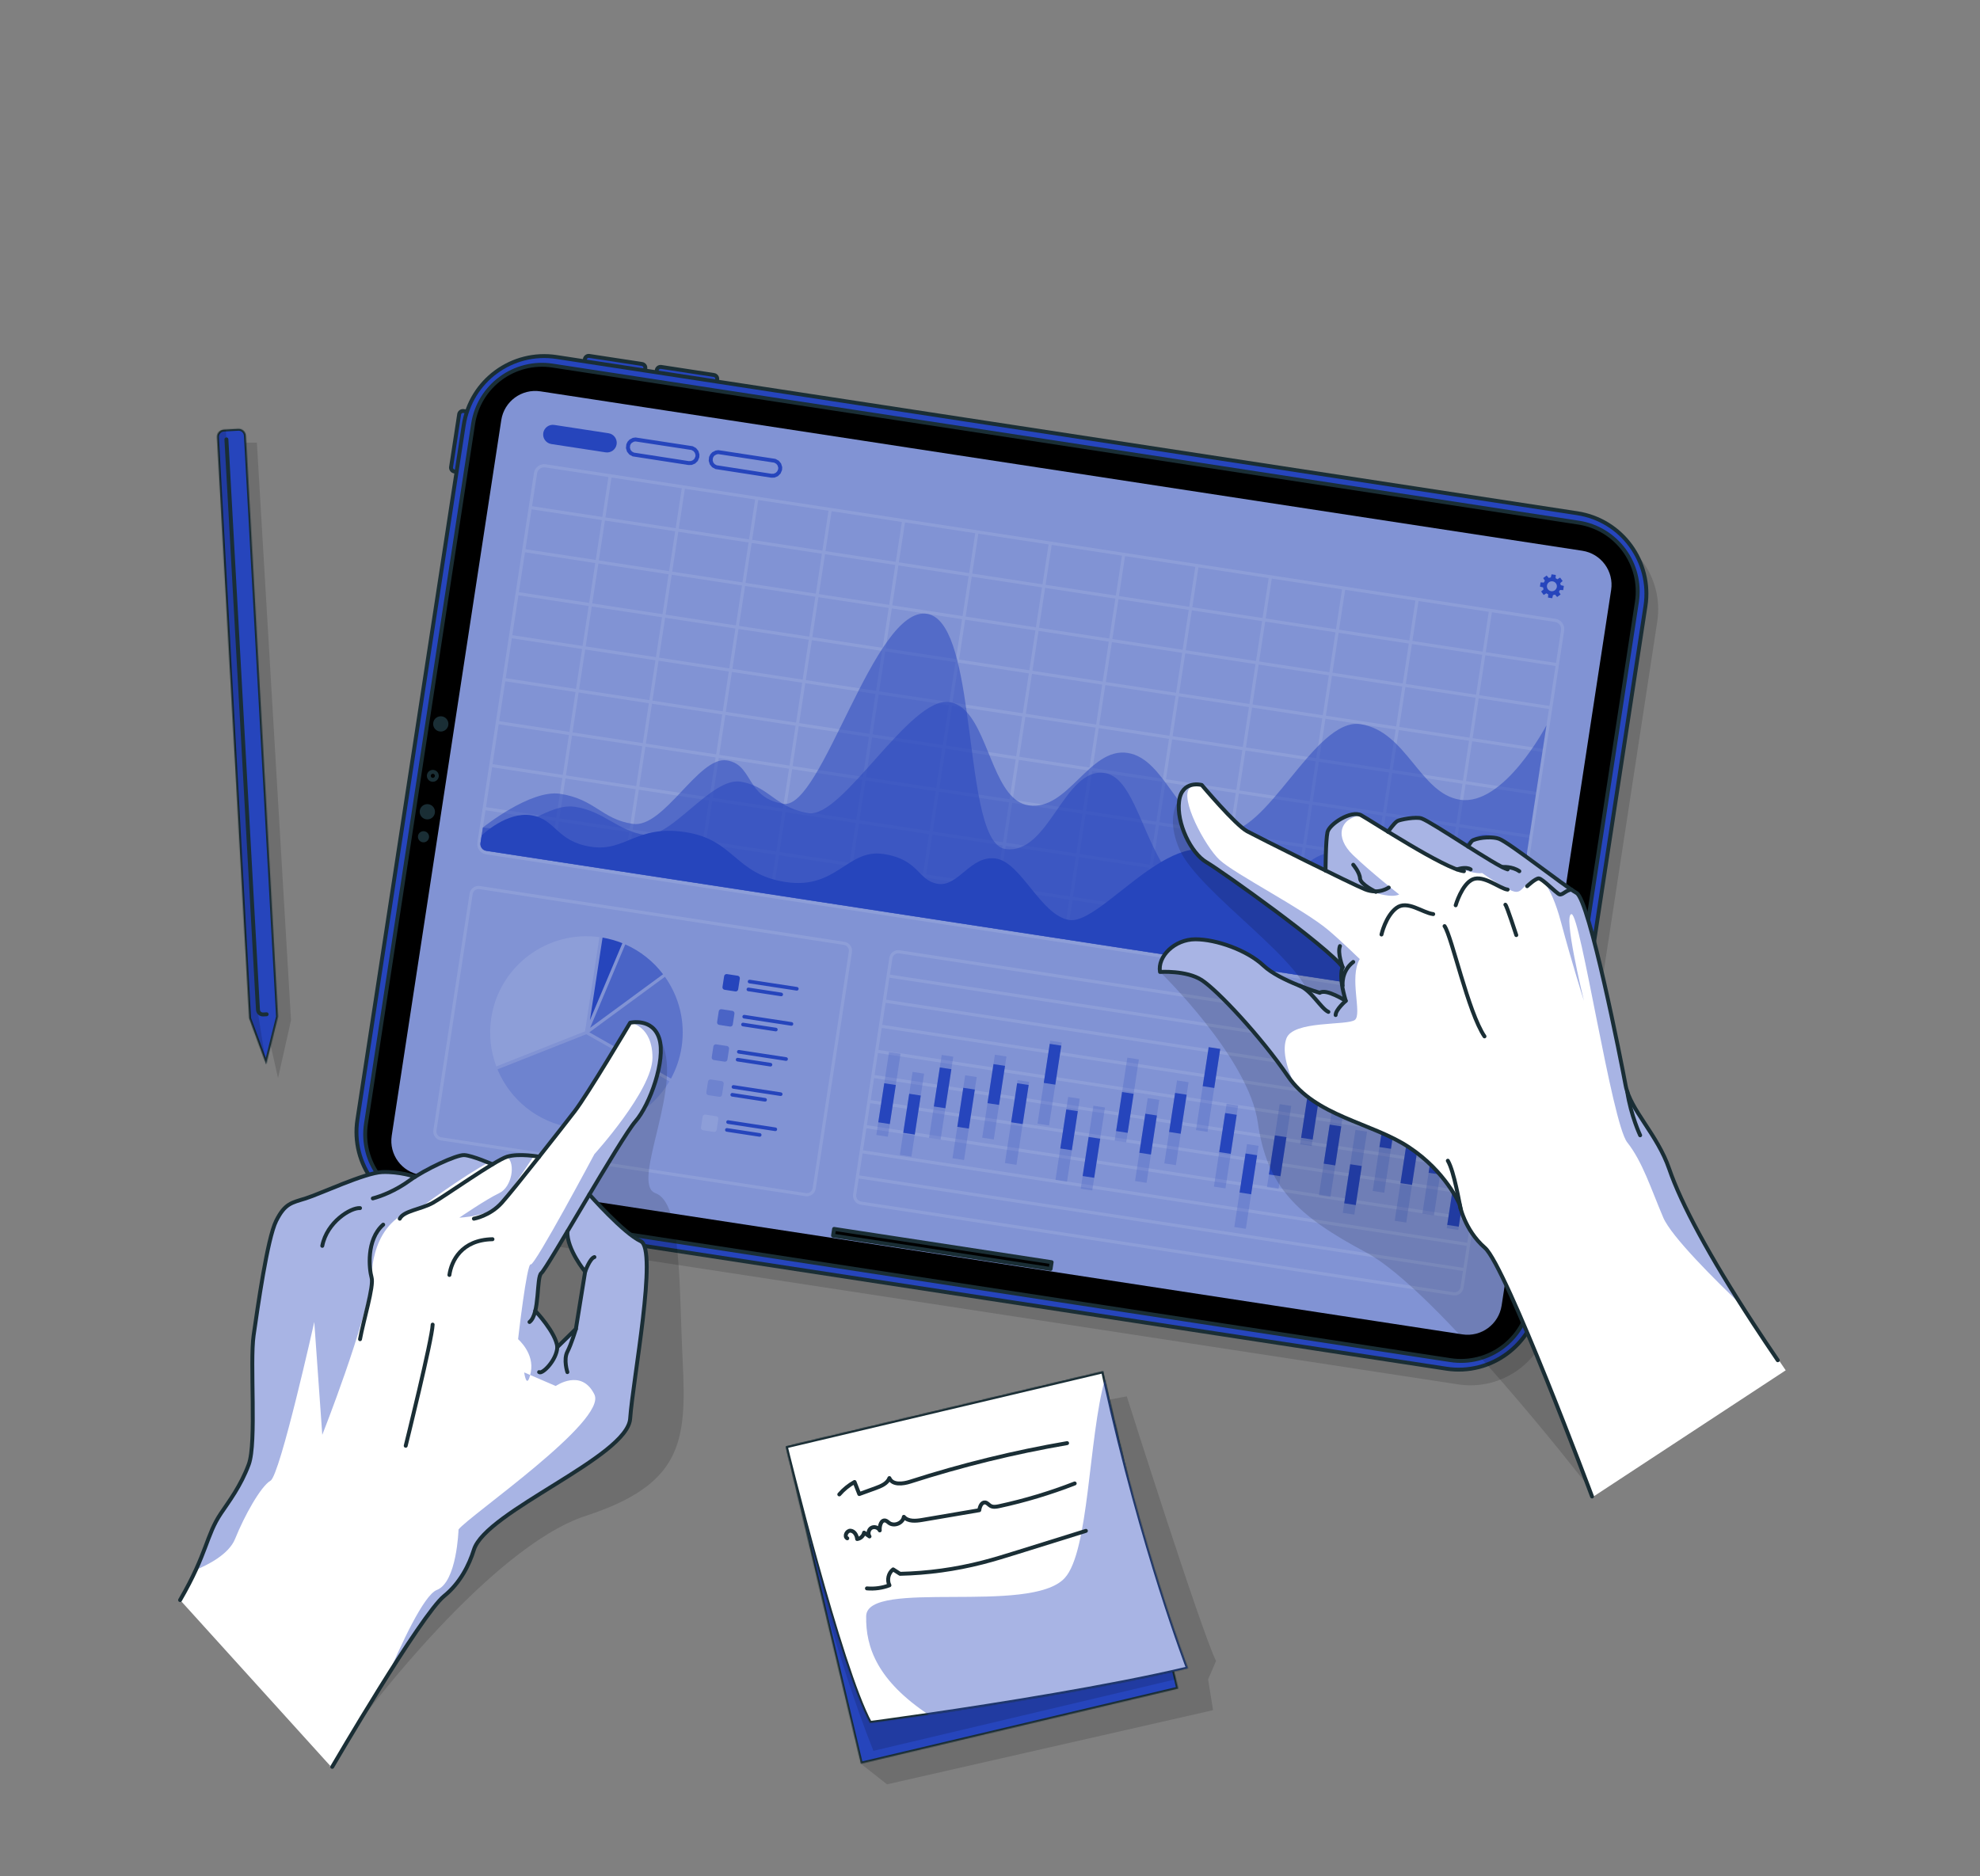 <?xml version="1.0" encoding="UTF-8"?> <svg xmlns="http://www.w3.org/2000/svg" width="2104" height="1994" viewBox="0 0 2104 1994" fill="none"><rect x="0" y="0" width="2104" height="1994" fill="#808080" stroke="none"/><g clip-path="url(#clip0_310_1554)"><g opacity="0.2"><path opacity="0.7" d="M848.675 1549.08L1197.34 1484.03C1197.34 1484.03 1276.24 1733.04 1292.18 1765.24L1283.77 1784.79L1289.02 1817.51L942.586 1896.33L914.808 1874.43L848.675 1549.08Z" fill="black"></path></g><mask id="mask0_310_1554" style="mask-type:luminance" maskUnits="userSpaceOnUse" x="834" y="1457" width="419" height="418"><path d="M1172.19 1457.37L1252.03 1794.59L914.808 1874.43L834.969 1537.21L1172.19 1457.37Z" fill="white"></path></mask><g mask="url(#mask0_310_1554)"><path d="M1172.19 1457.37L1252.03 1794.59L914.808 1874.43L834.969 1537.21L1172.19 1457.37Z" fill="#2645BC" stroke="#1A2E35" stroke-width="4.167" stroke-linecap="round" stroke-linejoin="round"></path><g opacity="0.2"><path opacity="0.7" d="M1193.72 1548.31L1249.67 1784.62L928.098 1860.75C889.339 1763.78 859.707 1641.7 859.707 1641.7L1193.72 1548.31Z" fill="black"></path></g></g><mask id="mask1_310_1554" style="mask-type:luminance" maskUnits="userSpaceOnUse" x="834" y="1457" width="429" height="375"><path d="M1262.52 1773.09C1178.27 1793.04 1058.88 1811.8 986.881 1822.38C949.217 1827.87 924.465 1831.12 924.465 1831.12C892.543 1772.61 834.969 1537.21 834.969 1537.21L1172.19 1457.37C1172.83 1460.26 1173.42 1463.12 1174.05 1465.96C1214.28 1648.18 1262.52 1773.09 1262.52 1773.09Z" fill="white"></path></mask><g mask="url(#mask1_310_1554)"><path d="M1262.52 1773.09C1178.27 1793.04 1058.88 1811.8 986.881 1822.38C949.217 1827.87 924.465 1831.12 924.465 1831.12C892.543 1772.61 834.969 1537.21 834.969 1537.21L1172.19 1457.37C1172.83 1460.26 1173.42 1463.12 1174.05 1465.96C1214.28 1648.18 1262.52 1773.09 1262.52 1773.09Z" fill="white" stroke="#1A2E35" stroke-width="4.167" stroke-linecap="round" stroke-linejoin="round"></path><path opacity="0.4" d="M1262.52 1773.09C1178.27 1793.04 1058.88 1811.8 986.882 1822.38C932.807 1786.41 919.761 1751.16 920.414 1717.56C921.145 1677.61 1095.04 1716.64 1131.38 1677.1C1157.3 1648.89 1156.56 1529.15 1174.05 1465.96C1214.28 1648.18 1262.52 1773.09 1262.52 1773.09Z" fill="#2645BC"></path></g><path d="M891.858 1588.19C896.436 1582.9 901.952 1578.41 908.072 1575.01C909.743 1579.28 911.413 1583.56 913.084 1587.83C918.91 1585.71 924.735 1583.6 930.561 1581.48C936.389 1579.36 942.863 1576.64 945.095 1570.85C948.303 1578.47 959.363 1577.19 967.235 1574.65C1021.74 1557.11 1077.49 1543.42 1133.92 1533.71" stroke="#1A2E35" stroke-width="4.167" stroke-linecap="round" stroke-linejoin="round"></path><path d="M900.341 1634.86C896.695 1632.98 899.705 1626.47 903.792 1626.78C907.88 1627.1 910.492 1631.53 910.818 1635.62C914.368 1635.23 917.503 1632.35 918.183 1628.84C920.109 1630.19 922.034 1631.53 923.959 1632.87C921.959 1630.01 922.938 1625.53 925.949 1623.77C928.96 1622.01 933.346 1623.35 934.859 1626.49C934.444 1621.76 936.288 1614.9 940.903 1616.01C942.421 1616.38 943.536 1617.63 944.801 1618.54C950.284 1622.5 959.397 1618.72 960.461 1612.04C965.003 1617.22 973.12 1616.5 979.911 1615.34C1000.14 1611.89 1020.37 1608.45 1040.59 1605C1041.15 1601.18 1043.08 1596.24 1046.9 1596.77C1049.13 1597.07 1050.56 1599.23 1052.5 1600.36C1055.25 1601.96 1058.7 1601.36 1061.81 1600.69C1089.12 1594.79 1115.96 1586.71 1142 1576.57" stroke="#1A2E35" stroke-width="4.167" stroke-linecap="round" stroke-linejoin="round"></path><path d="M921.232 1688.09C929.315 1688.8 937.555 1687.66 945.144 1684.79C942.274 1679.2 944.029 1671.65 949.072 1667.9C951.519 1669.47 953.967 1671.04 956.415 1672.6C985.896 1671.93 1015.3 1667.88 1043.86 1660.56C1056.69 1657.27 1069.33 1653.33 1081.97 1649.39C1105.94 1641.91 1129.92 1634.44 1153.89 1626.96" stroke="#1A2E35" stroke-width="4.167" stroke-linecap="round" stroke-linejoin="round"></path><g opacity="0.2"><path opacity="0.7" d="M283.335 1091.51L295.436 1145.79L309.222 1084.35L272.958 470.452H248.232L283.335 1091.51Z" fill="black"></path></g><mask id="mask2_310_1554" style="mask-type:luminance" maskUnits="userSpaceOnUse" x="230" y="455" width="66" height="677"><path d="M261.266 462.988L295.436 1080.5L282.847 1131.28L264.733 1082.2L230.563 464.687C230.325 460.402 233.588 456.758 237.873 456.521L253.1 455.678C257.385 455.441 261.029 458.703 261.266 462.988Z" fill="white"></path></mask><g mask="url(#mask2_310_1554)"><path d="M261.266 462.988L295.436 1080.5L282.847 1131.28L264.733 1082.2L230.563 464.687C230.325 460.402 233.588 456.758 237.873 456.521L253.1 455.678C257.385 455.441 261.029 458.703 261.266 462.988Z" fill="#2645BC" stroke="#1A2E35" stroke-width="4.167" stroke-linecap="round" stroke-linejoin="round"></path><g opacity="0.2"><path opacity="0.7" d="M282.847 1131.28L264.733 1082.2L230.563 464.687C230.325 460.402 233.588 456.758 237.873 456.521L239.995 456.404L274.416 1078.45L282.847 1131.28Z" fill="black"></path></g></g><path d="M240.585 466.975L274.13 1073.18C274.29 1076.08 276.774 1078.3 279.677 1078.14L283.335 1077.94" fill="#2645BC"></path><path d="M240.585 466.975L274.13 1073.18C274.29 1076.08 276.774 1078.3 279.677 1078.14L283.335 1077.94" stroke="#1A2E35" stroke-width="4.167" stroke-linecap="round" stroke-linejoin="round"></path><g opacity="0.2"><path opacity="0.7" d="M392.294 1206.59L505.256 468.558C512.489 421.304 556.658 388.861 603.911 396.094L1688.56 562.109C1735.81 569.341 1768.25 613.511 1761.02 660.764L1648.06 1398.8C1640.83 1446.05 1596.66 1478.49 1549.4 1471.26L464.759 1305.25C417.505 1298.01 385.061 1253.84 392.294 1206.59Z" fill="black"></path></g><path d="M516.232 440.466L506.404 504.677L482.778 501.061C480.528 500.717 478.984 498.614 479.328 496.364L487.91 440.3C488.254 438.05 490.357 436.505 492.606 436.85L516.232 440.466Z" fill="#2645BC" stroke="#1A2E35" stroke-width="4.167" stroke-linecap="round" stroke-linejoin="round"></path><path d="M682.102 415.171L617.891 405.343L621.506 381.717C621.851 379.468 623.954 377.923 626.203 378.267L682.268 386.848C684.518 387.193 686.062 389.296 685.718 391.545L682.102 415.171Z" fill="#2645BC" stroke="#1A2E35" stroke-width="4.167" stroke-linecap="round" stroke-linejoin="round"></path><path d="M758.484 426.862L694.272 417.034L697.889 393.408C698.233 391.159 700.336 389.614 702.585 389.958L758.65 398.54C760.9 398.884 762.445 400.987 762.1 403.236L758.484 426.862Z" fill="#2645BC" stroke="#1A2E35" stroke-width="4.167" stroke-linecap="round" stroke-linejoin="round"></path><path d="M379.794 1189.92L492.756 451.891C499.989 404.638 544.158 372.195 591.411 379.428L1676.06 545.442C1723.31 552.675 1755.75 596.844 1748.52 644.098L1635.56 1382.13C1628.33 1429.38 1584.16 1461.83 1536.9 1454.59L452.259 1288.58C405.005 1281.35 372.561 1237.18 379.794 1189.92Z" fill="#2645BC" stroke="#1A2E35" stroke-width="4.167" stroke-linecap="round" stroke-linejoin="round"></path><path d="M1541.17 1445.48L450.912 1278.6C410.482 1272.42 382.724 1234.62 388.912 1194.19L502.734 450.545C508.922 410.115 546.714 382.357 587.144 388.545L1677.4 555.419C1717.83 561.607 1745.59 599.399 1739.4 639.829L1625.58 1383.48C1619.39 1423.91 1581.6 1451.67 1541.17 1445.48Z" fill="black" stroke="#1A2E35" stroke-width="4.167" stroke-linecap="round" stroke-linejoin="round"></path><path d="M464.138 825.173C463.784 827.491 461.617 829.082 459.299 828.727C456.981 828.373 455.39 826.206 455.745 823.888C456.099 821.57 458.266 819.979 460.584 820.333C462.902 820.688 464.493 822.855 464.138 825.173Z" fill="black" stroke="#1A2E35" stroke-width="4.167" stroke-linecap="round" stroke-linejoin="round"></path><path d="M462.122 863.95C461.444 868.383 457.3 871.426 452.867 870.748C448.435 870.069 445.391 865.926 446.069 861.493C446.748 857.06 450.891 854.017 455.324 854.695C459.757 855.373 462.801 859.517 462.122 863.95Z" fill="#1A2E35"></path><path d="M476.414 770.574C475.736 775.007 471.592 778.05 467.159 777.372C462.726 776.693 459.683 772.55 460.361 768.117C461.04 763.684 465.183 760.64 469.616 761.319C474.049 761.998 477.093 766.141 476.414 770.574Z" fill="#1A2E35"></path><path d="M455.88 890.174C455.385 893.404 452.366 895.623 449.135 895.128C445.905 894.633 443.687 891.614 444.181 888.383C444.676 885.153 447.695 882.935 450.926 883.429C454.156 883.924 456.374 886.943 455.88 890.174Z" fill="#1A2E35"></path><path d="M1712.04 627L1595.67 1387.5C1592.58 1407.46 1573.96 1421.17 1554 1418.13L640.625 1278.33L620.833 1275.29L546.375 1263.88L510.333 1258.38L458.25 1250.42L446.875 1248.67C426.916 1245.63 413.208 1226.96 416.25 1207L532.666 446.5C535.708 426.542 554.375 412.833 574.333 415.917L915.291 468.083L966.875 476L1016.17 483.542L1079.5 493.208L1102.42 496.708L1681.46 585.333C1701.42 588.417 1715.08 607.042 1712.04 627Z" fill="#8193D4"></path><g opacity="0.1"><path d="M855.868 1271.29L468.555 1212.01C463.309 1211.2 459.693 1206.28 460.496 1201.04L498.968 949.683C499.771 944.437 504.693 940.82 509.939 941.623L897.252 1000.91C902.5 1001.71 906.115 1006.63 905.311 1011.88L866.84 1263.23C866.037 1268.48 861.115 1272.09 855.868 1271.29ZM509.431 944.943C506.016 944.421 502.811 946.774 502.288 950.191L463.816 1201.54C463.294 1204.96 465.647 1208.16 469.063 1208.69L856.376 1267.97C859.791 1268.49 862.997 1266.14 863.52 1262.72L901.991 1011.37C902.515 1007.95 900.16 1004.75 896.744 1004.23L509.431 944.943Z" fill="white"></path></g><path opacity="0.4" d="M626.248 1097.11L712.993 1146.31C718.537 1136.15 722.445 1124.87 724.297 1112.77C728.481 1085.44 721.413 1059 706.583 1038.1L626.248 1097.11Z" fill="#2645BC"></path><path opacity="0.6" d="M627.077 1092.33L704.594 1035.39C694.263 1021.8 680.552 1010.77 664.461 1003.68L649.185 1039.9L627.077 1092.33Z" fill="#2645BC"></path><path d="M640.297 996.453L626.869 1084.18L661.36 1002.39C654.696 999.71 647.655 997.701 640.297 996.453Z" fill="#2645BC"></path><path opacity="0.1" d="M621.65 1096.08L636.977 995.945C581.755 988.403 530.494 1026.51 522.03 1081.81C519.274 1099.82 521.416 1117.44 527.424 1133.35L621.65 1096.08Z" fill="white"></path><path opacity="0.2" d="M607.684 1198.42C650.264 1204.94 690.702 1184.19 711.317 1149.22L623.034 1099.15L528.639 1136.48C541.905 1168.39 571.024 1192.81 607.684 1198.42Z" fill="#2645BC"></path><path d="M781.423 1053.66L769.916 1051.9C768.491 1051.68 767.513 1050.35 767.731 1048.92L769.492 1037.41C769.71 1035.99 771.042 1035.01 772.467 1035.23L783.974 1036.99C785.399 1037.21 786.378 1038.54 786.159 1039.96L784.398 1051.47C784.18 1052.9 782.848 1053.87 781.423 1053.66Z" fill="#2645BC"></path><path d="M846.443 1052.77L796.23 1045.09C795.172 1044.93 794.447 1043.94 794.609 1042.88C794.77 1041.82 795.758 1041.1 796.817 1041.26L847.029 1048.94C848.087 1049.11 848.813 1050.09 848.651 1051.15C848.489 1052.21 847.501 1052.94 846.443 1052.77Z" fill="#2645BC"></path><path d="M829.847 1058.76L794.955 1053.42C793.897 1053.26 793.171 1052.27 793.333 1051.21C793.495 1050.16 794.483 1049.43 795.541 1049.59L830.433 1054.93C831.492 1055.1 832.217 1056.08 832.055 1057.14C831.893 1058.2 830.906 1058.93 829.847 1058.76Z" fill="#2645BC"></path><path opacity="0.6" d="M775.709 1090.99L764.202 1089.22C762.777 1089.01 761.798 1087.67 762.017 1086.25L763.778 1074.74C763.996 1073.32 765.328 1072.34 766.753 1072.56L778.261 1074.32C779.685 1074.54 780.663 1075.87 780.446 1077.29L778.684 1088.8C778.466 1090.23 777.134 1091.2 775.709 1090.99Z" fill="#2645BC"></path><path d="M840.729 1090.1L790.517 1082.42C789.458 1082.26 788.733 1081.27 788.895 1080.21C789.057 1079.15 790.044 1078.43 791.103 1078.59L841.315 1086.27C842.374 1086.44 843.099 1087.42 842.937 1088.48C842.775 1089.54 841.788 1090.27 840.729 1090.1Z" fill="#2645BC"></path><path d="M824.133 1096.09L789.241 1090.75C788.183 1090.59 787.457 1089.6 787.619 1088.54C787.781 1087.49 788.769 1086.76 789.827 1086.92L824.719 1092.26C825.778 1092.42 826.503 1093.41 826.341 1094.47C826.179 1095.53 825.191 1096.25 824.133 1096.09Z" fill="#2645BC"></path><path opacity="0.4" d="M769.996 1128.31L758.488 1126.55C757.063 1126.34 756.085 1125 756.303 1123.58L758.064 1112.07C758.282 1110.65 759.614 1109.67 761.039 1109.89L772.547 1111.65C773.972 1111.87 774.95 1113.2 774.732 1114.62L772.97 1126.13C772.752 1127.55 771.42 1128.53 769.996 1128.31Z" fill="#2645BC"></path><path d="M835.015 1127.43L784.803 1119.75C783.745 1119.59 783.019 1118.6 783.181 1117.54C783.343 1116.48 784.331 1115.76 785.389 1115.92L835.602 1123.6C836.66 1123.77 837.385 1124.75 837.223 1125.81C837.062 1126.87 836.074 1127.6 835.015 1127.43Z" fill="#2645BC"></path><path d="M818.419 1133.42L783.528 1128.08C782.469 1127.92 781.743 1126.93 781.905 1125.87C782.068 1124.81 783.055 1124.09 784.114 1124.25L819.005 1129.59C820.064 1129.75 820.79 1130.74 820.628 1131.8C820.465 1132.86 819.478 1133.58 818.419 1133.42Z" fill="#2645BC"></path><path opacity="0.2" d="M764.283 1165.64L752.775 1163.88C751.35 1163.66 750.372 1162.33 750.59 1160.91L752.351 1149.4C752.569 1147.98 753.901 1147 755.326 1147.22L766.834 1148.98C768.258 1149.19 769.237 1150.53 769.019 1151.95L767.257 1163.46C767.039 1164.88 765.708 1165.86 764.283 1165.64Z" fill="#2645BC"></path><path d="M829.302 1164.76L779.09 1157.08C778.031 1156.92 777.306 1155.93 777.468 1154.87C777.63 1153.81 778.618 1153.08 779.676 1153.25L829.888 1160.93C830.947 1161.09 831.673 1162.08 831.51 1163.14C831.348 1164.2 830.361 1164.92 829.302 1164.76Z" fill="#2645BC"></path><path d="M812.706 1170.75L777.814 1165.41C776.756 1165.25 776.03 1164.26 776.193 1163.2C776.354 1162.14 777.342 1161.42 778.4 1161.58L813.293 1166.92C814.351 1167.08 815.076 1168.07 814.914 1169.13C814.753 1170.19 813.765 1170.91 812.706 1170.75Z" fill="#2645BC"></path><path opacity="0.1" d="M758.569 1202.97L747.061 1201.21C745.636 1200.99 744.658 1199.66 744.876 1198.24L746.637 1186.73C746.856 1185.3 748.187 1184.33 749.612 1184.54L761.12 1186.31C762.545 1186.52 763.523 1187.86 763.305 1189.28L761.544 1200.79C761.325 1202.21 759.994 1203.19 758.569 1202.97Z" fill="white"></path><path d="M823.589 1202.09L773.376 1194.41C772.317 1194.24 771.592 1193.26 771.754 1192.2C771.916 1191.14 772.904 1190.41 773.962 1190.58L824.175 1198.26C825.233 1198.42 825.959 1199.41 825.797 1200.47C825.634 1201.53 824.647 1202.25 823.589 1202.09Z" fill="#2645BC"></path><path d="M806.992 1208.08L772.101 1202.74C771.042 1202.58 770.317 1201.59 770.479 1200.53C770.641 1199.47 771.628 1198.75 772.687 1198.91L807.579 1204.25C808.637 1204.41 809.363 1205.4 809.201 1206.46C809.039 1207.52 808.051 1208.24 806.992 1208.08Z" fill="#2645BC"></path><g opacity="0.1"><path d="M1585.66 1106.27L955.98 1009.89C950.735 1009.09 945.801 1012.68 944.998 1017.93L942.346 1035.26L941.838 1038.58L938.26 1061.95L937.752 1065.27L934.18 1088.61L933.672 1091.93L930.099 1115.27L929.591 1118.59L926.014 1141.97L925.505 1145.29L921.933 1168.63L921.425 1171.95L917.853 1195.29L917.344 1198.61L913.767 1221.98L913.259 1225.3L909.686 1248.64L909.178 1251.96L906.525 1269.29C905.722 1274.53 909.35 1279.47 914.595 1280.28L1544.27 1376.65C1549.52 1377.46 1554.42 1373.82 1555.23 1368.58L1557.88 1351.25L1558.39 1347.93L1561.96 1324.59L1562.47 1321.27L1566.05 1297.9L1566.55 1294.58L1570.13 1271.24L1570.64 1267.92L1574.21 1244.58L1574.72 1241.26L1578.29 1217.88L1578.8 1214.56L1582.37 1191.22L1582.88 1187.9L1586.45 1164.56L1586.96 1161.24L1590.54 1137.87L1591.05 1134.55L1593.7 1117.22C1594.5 1111.97 1590.9 1107.07 1585.66 1106.27ZM1551.91 1368.07C1551.38 1371.49 1548.17 1373.85 1544.78 1373.33L915.104 1276.96C911.684 1276.43 909.322 1273.22 909.845 1269.8L912.498 1252.47L1554.56 1350.74L1551.91 1368.07ZM1555.07 1347.42L913.006 1249.15L916.579 1225.81L1558.64 1324.08L1555.07 1347.42ZM1559.15 1320.76L917.087 1222.49L920.664 1199.11L1562.73 1297.39L1559.15 1320.76ZM1563.23 1294.07L921.172 1195.79L924.745 1172.45L1566.81 1270.73L1563.23 1294.07ZM1567.32 1267.41L925.253 1169.13L928.825 1145.79L1570.89 1244.07L1567.32 1267.41ZM1571.4 1240.75L929.334 1142.47L932.911 1119.1L1574.97 1217.37L1571.4 1240.75ZM1575.48 1214.05L933.419 1115.78L936.992 1092.44L1579.05 1190.71L1575.48 1214.05ZM1579.56 1187.39L937.5 1089.12L941.072 1065.78L1583.13 1164.05L1579.56 1187.39ZM1583.64 1160.73L941.58 1062.46L945.158 1039.09L1587.22 1137.36L1583.64 1160.73ZM945.666 1035.77L948.319 1018.44C948.842 1015.02 952.052 1012.69 955.472 1013.21L1585.15 1109.59C1588.54 1110.11 1590.9 1113.29 1590.38 1116.71L1587.73 1134.04L945.666 1035.77Z" fill="white"></path></g><g opacity="0.1"><path d="M1652.94 657.658L579.911 493.422C573.926 492.506 568.313 496.629 567.397 502.615L507.273 895.43C506.357 901.415 510.48 907.028 516.465 907.944L1589.49 1072.18C1595.47 1073.1 1601.09 1068.97 1602 1062.99L1662.13 670.173C1663.04 664.188 1658.92 658.575 1652.94 657.658ZM777.77 714.142L852.408 725.566L845.923 767.935L771.285 756.511L777.77 714.142ZM767.965 756.003L693.328 744.579L699.813 702.21L774.45 713.634L767.965 756.003ZM855.728 726.074L930.367 737.498L923.882 779.868L849.243 768.443L855.728 726.074ZM1242.71 781.907L1168.07 770.483L1174.55 728.113L1249.19 739.537L1242.71 781.907ZM1252.51 740.046L1327.15 751.47L1320.66 793.839L1246.03 782.415L1252.51 740.046ZM1011.65 749.938L1086.28 761.362L1079.8 803.732L1005.16 792.308L1011.65 749.938ZM1001.84 791.8L927.202 780.376L933.687 738.006L1008.33 749.43L1001.84 791.8ZM1089.6 761.87L1164.24 773.295L1157.76 815.664L1083.12 804.24L1089.6 761.87ZM1167.56 773.803L1242.2 785.227L1235.71 827.596L1161.07 816.172L1167.56 773.803ZM1164.75 769.975L1090.11 758.55L1096.6 716.181L1171.23 727.605L1164.75 769.975ZM1086.79 758.042L1012.15 746.618L1018.64 704.249L1093.28 715.673L1086.79 758.042ZM1008.83 746.11L934.195 734.686L940.68 692.317L1015.32 703.741L1008.83 746.11ZM930.875 734.178L856.236 722.754L862.721 680.385L937.36 691.809L930.875 734.178ZM923.374 783.188L916.889 825.557L842.25 814.133L848.735 771.763L923.374 783.188ZM926.694 783.696L1001.33 795.12L994.847 837.489L920.209 826.065L926.694 783.696ZM1004.65 795.628L1079.29 807.052L1072.8 849.421L998.167 837.997L1004.65 795.628ZM1082.61 807.56L1157.25 818.984L1150.76 861.353L1076.12 849.93L1082.61 807.56ZM1160.57 819.492L1235.21 830.916L1228.72 873.286L1154.08 861.862L1160.57 819.492ZM1238.53 831.425L1313.16 842.848L1306.68 885.218L1232.04 873.794L1238.53 831.425ZM1239.03 828.105L1245.52 785.735L1320.16 797.159L1313.67 839.528L1239.03 828.105ZM1323.48 797.667L1398.11 809.091L1391.63 851.46L1316.99 840.036L1323.48 797.667ZM1401.43 809.599L1476.07 821.023L1469.59 863.392L1394.95 851.969L1401.43 809.599ZM1401.94 806.279L1408.43 763.91L1483.06 775.334L1476.58 817.703L1401.94 806.279ZM1398.62 805.771L1323.98 794.347L1330.47 751.978L1405.11 763.402L1398.62 805.771ZM1330.98 748.657L1337.46 706.29L1412.1 717.714L1405.62 760.082L1330.98 748.657ZM1327.66 748.149L1253.02 736.726L1259.51 694.358L1334.14 705.782L1327.66 748.149ZM1249.7 736.218L1175.06 724.793L1181.55 682.425L1256.19 693.85L1249.7 736.218ZM1171.74 724.285L1097.1 712.861L1103.59 670.493L1178.23 681.917L1171.74 724.285ZM1093.78 712.353L1019.15 700.929L1025.63 658.561L1100.27 669.985L1093.78 712.353ZM1015.83 700.421L941.189 688.997L947.673 646.629L1022.31 658.053L1015.83 700.421ZM937.868 688.489L863.229 677.065L869.714 634.697L944.353 646.121L937.868 688.489ZM859.909 676.556L785.272 665.132L791.756 622.765L866.394 634.189L859.909 676.556ZM859.401 679.876L852.916 722.246L778.278 710.822L784.763 668.453L859.401 679.876ZM774.958 710.314L700.321 698.89L706.806 656.52L781.443 667.944L774.958 710.314ZM697.001 698.382L622.363 686.958L628.848 644.588L703.486 656.012L697.001 698.382ZM696.493 701.702L690.008 744.071L615.37 732.647L621.855 690.277L696.493 701.702ZM689.5 747.391L683.015 789.76L608.377 778.336L614.862 735.967L689.5 747.391ZM692.82 747.899L767.457 759.323L760.972 801.693L686.335 790.268L692.82 747.899ZM770.777 759.831L845.415 771.255L838.93 813.625L764.292 802.201L770.777 759.831ZM838.422 816.945L831.937 859.314L757.299 847.89L763.784 805.521L838.422 816.945ZM841.742 817.453L916.381 828.877L909.896 871.246L835.257 859.822L841.742 817.453ZM919.701 829.385L994.338 840.809L987.853 883.178L913.216 871.755L919.701 829.385ZM997.658 841.318L1072.3 852.741L1065.81 895.111L991.173 883.687L997.658 841.318ZM1075.62 853.25L1150.25 864.673L1143.77 907.043L1069.13 895.619L1075.62 853.25ZM1153.57 865.182L1228.21 876.606L1221.73 918.975L1147.09 907.551L1153.57 865.182ZM1231.53 877.114L1306.17 888.537L1299.68 930.907L1225.05 919.483L1231.53 877.114ZM1309.49 889.046L1384.13 900.47L1377.64 942.84L1303 931.415L1309.49 889.046ZM1310 885.726L1316.48 843.356L1391.12 854.781L1384.64 897.15L1310 885.726ZM1394.44 855.289L1469.08 866.713L1462.59 909.082L1387.96 897.658L1394.44 855.289ZM1472.4 867.221L1547.04 878.645L1540.55 921.014L1465.91 909.59L1472.4 867.221ZM1472.91 863.901L1479.39 821.531L1554.03 832.955L1547.55 875.325L1472.91 863.901ZM1479.9 818.211L1486.38 775.842L1561.02 787.266L1554.54 829.635L1479.9 818.211ZM1486.89 772.522L1493.38 730.154L1568.02 741.578L1561.53 783.946L1486.89 772.522ZM1483.57 772.014L1408.94 760.59L1415.42 718.222L1490.06 729.646L1483.57 772.014ZM1415.93 714.902L1422.41 672.533L1497.05 683.956L1490.57 726.326L1415.93 714.902ZM1412.61 714.394L1337.97 702.97L1344.45 660.6L1419.09 672.025L1412.61 714.394ZM1334.65 702.462L1260.01 691.038L1266.5 648.668L1341.14 660.092L1334.65 702.462ZM1256.69 690.53L1182.05 679.105L1188.54 636.736L1263.18 648.16L1256.69 690.53ZM1178.73 678.597L1104.1 667.173L1110.58 624.804L1185.22 636.228L1178.73 678.597ZM1100.78 666.665L1026.14 655.241L1032.62 612.872L1107.26 624.296L1100.78 666.665ZM1022.82 654.733L948.182 643.309L954.667 600.94L1029.3 612.364L1022.82 654.733ZM944.862 642.801L870.222 631.377L876.707 589.008L951.347 600.432L944.862 642.801ZM866.902 630.868L792.265 619.445L798.75 577.075L873.387 588.499L866.902 630.868ZM788.945 618.936L714.307 607.512L720.792 565.143L795.43 576.567L788.945 618.936ZM788.436 622.256L781.952 664.624L707.314 653.2L713.799 610.833L788.436 622.256ZM703.994 652.692L629.356 641.268L635.841 598.9L710.479 610.324L703.994 652.692ZM626.036 640.76L551.399 629.336L557.883 586.968L632.521 598.392L626.036 640.76ZM625.528 644.08L619.043 686.449L544.405 675.025L550.89 632.656L625.528 644.08ZM618.535 689.77L612.05 732.139L537.412 720.715L543.898 678.345L618.535 689.77ZM611.542 735.459L605.057 777.828L530.419 766.404L536.904 724.035L611.542 735.459ZM604.549 781.148L598.064 823.517L523.426 812.094L529.911 769.724L604.549 781.148ZM607.869 781.656L682.506 793.08L676.021 835.45L601.384 824.026L607.869 781.656ZM685.826 793.588L760.464 805.012L753.979 847.382L679.341 835.958L685.826 793.588ZM753.471 850.702L746.986 893.071L672.348 881.647L678.833 839.278L753.471 850.702ZM756.791 851.21L831.428 862.634L824.943 905.003L750.306 893.58L756.791 851.21ZM834.748 863.142L909.388 874.566L902.903 916.936L828.263 905.512L834.748 863.142ZM912.707 875.075L987.345 886.499L980.86 928.868L906.223 917.444L912.707 875.075ZM990.665 887.007L1065.3 898.431L1058.82 940.8L984.18 929.376L990.665 887.007ZM1068.62 898.939L1143.26 910.363L1136.78 952.732L1062.14 941.308L1068.62 898.939ZM1146.58 910.871L1221.22 922.295L1214.74 964.665L1140.1 953.24L1146.58 910.871ZM1224.54 922.803L1299.18 934.227L1292.69 976.597L1218.05 965.173L1224.54 922.803ZM1302.5 934.735L1377.14 946.16L1370.65 988.529L1296.01 977.105L1302.5 934.735ZM1380.46 946.667L1455.09 958.091L1448.61 1000.46L1373.97 989.037L1380.46 946.667ZM1380.96 943.348L1387.45 900.978L1462.08 912.402L1455.6 954.771L1380.96 943.348ZM1465.4 912.91L1540.04 924.334L1533.56 966.704L1458.92 955.28L1465.4 912.91ZM1543.36 924.843L1618 936.266L1611.51 978.635L1536.88 967.212L1543.36 924.843ZM1543.87 921.522L1550.36 879.153L1624.99 890.577L1618.51 932.946L1543.87 921.522ZM1550.86 875.833L1557.35 833.464L1631.99 844.887L1625.5 887.257L1550.86 875.833ZM1557.86 830.144L1564.34 787.774L1638.98 799.198L1632.49 841.568L1557.86 830.144ZM1564.85 784.454L1571.34 742.086L1645.97 753.51L1639.49 795.878L1564.85 784.454ZM1571.84 738.766L1578.33 696.397L1652.97 707.821L1646.48 750.19L1571.84 738.766ZM1568.52 738.258L1493.88 726.834L1500.37 684.465L1575.01 695.889L1568.52 738.258ZM1500.88 681.145L1507.36 638.775L1582 650.2L1575.52 692.569L1500.88 681.145ZM1497.56 680.636L1422.92 669.213L1429.41 626.843L1504.04 638.267L1497.56 680.636ZM1419.6 668.705L1344.96 657.28L1351.45 614.911L1426.09 626.335L1419.6 668.705ZM1341.64 656.772L1267.01 645.348L1273.49 602.979L1348.13 614.403L1341.64 656.772ZM1263.69 644.84L1189.05 633.416L1195.53 591.047L1270.17 602.471L1263.69 644.84ZM1185.73 632.908L1111.09 621.484L1117.57 579.115L1192.21 590.538L1185.73 632.908ZM1107.77 620.976L1033.13 609.552L1039.62 567.183L1114.26 578.606L1107.77 620.976ZM1029.81 609.044L955.175 597.62L961.66 555.25L1036.3 566.674L1029.81 609.044ZM951.855 597.112L877.215 585.687L883.7 543.318L958.34 554.742L951.855 597.112ZM873.895 585.179L799.258 573.755L805.743 531.386L880.38 542.81L873.895 585.179ZM795.938 573.247L721.3 561.823L727.785 519.454L802.423 530.878L795.938 573.247ZM717.98 561.315L643.342 549.891L649.827 507.522L724.465 518.945L717.98 561.315ZM717.472 564.635L710.987 607.004L636.349 595.58L642.834 553.211L717.472 564.635ZM633.029 595.072L558.392 583.648L564.877 541.279L639.514 552.703L633.029 595.072ZM522.918 815.414L597.555 826.838L591.07 869.207L516.433 857.783L522.918 815.414ZM600.875 827.346L675.513 838.77L669.028 881.139L594.39 869.715L600.875 827.346ZM668.52 884.459L662.035 926.827L587.397 915.403L593.882 873.035L668.52 884.459ZM671.84 884.968L746.477 896.391L739.993 938.759L665.355 927.335L671.84 884.968ZM749.798 896.9L824.435 908.323L817.95 950.691L743.313 939.267L749.798 896.9ZM827.755 908.832L902.395 920.256L895.91 962.624L821.27 951.2L827.755 908.832ZM905.715 920.764L980.352 932.188L973.868 974.556L899.23 963.132L905.715 920.764ZM983.672 932.696L1058.31 944.12L1051.82 986.488L977.188 975.064L983.672 932.696ZM1061.63 944.628L1136.27 956.052L1129.78 998.42L1055.15 986.996L1061.63 944.628ZM1139.59 956.56L1214.23 967.985L1207.74 1010.35L1133.1 998.928L1139.59 956.56ZM1217.55 968.493L1292.18 979.917L1285.7 1022.28L1211.06 1010.86L1217.55 968.493ZM1295.5 980.425L1370.14 991.849L1363.66 1034.22L1289.02 1022.79L1295.5 980.425ZM1373.46 992.357L1448.1 1003.78L1441.61 1046.15L1366.98 1034.72L1373.46 992.357ZM1451.42 1004.29L1526.06 1015.71L1519.57 1058.08L1444.93 1046.66L1451.42 1004.29ZM1451.93 1000.97L1458.41 958.6L1533.05 970.024L1526.57 1012.39L1451.93 1000.97ZM1536.37 970.532L1611.01 981.956L1604.52 1024.32L1529.89 1012.9L1536.37 970.532ZM1658.81 669.665L1653.47 704.501L1578.84 693.077L1585.32 650.708L1652.43 660.978C1656.58 661.614 1659.44 665.511 1658.81 669.665ZM579.403 496.743L646.508 507.013L640.023 549.382L565.385 537.959L570.717 503.122C571.352 498.969 575.25 496.107 579.403 496.743ZM510.593 895.938L515.925 861.103L590.562 872.527L584.077 914.895L516.973 904.624C512.82 903.988 509.957 900.091 510.593 895.938ZM1590 1068.86L1522.89 1058.59L1529.38 1016.22L1604.01 1027.65L1598.68 1062.48C1598.05 1066.63 1594.15 1069.5 1590 1068.86Z" fill="white"></path></g><path opacity="0.5" d="M1617.48 939.586L1598.68 1062.43C1598.07 1066.41 1594.36 1069.14 1590.34 1068.52L516.706 904.194C512.723 903.584 509.995 899.871 510.605 895.887L513.12 879.453C513.12 879.453 563.583 838.792 595.157 843.624C632.474 849.336 639.089 870.498 672.289 875.579C705.456 880.656 742.138 803.5 772.217 808.103C788.485 810.593 792.65 823.123 800.644 834.608C806.567 843.194 814.691 851.165 831.478 854.04C831.871 854.134 832.303 854.2 832.701 854.261C873.538 860.512 928.804 643.729 984.979 652.328C1009.81 656.128 1019.85 703.977 1027.3 756.798C1036.75 823.551 1042.1 898.272 1068.13 902.256C1114.71 909.386 1130.53 814.901 1173.86 821.533C1201.08 825.7 1210.99 876.146 1233.9 916.076C1247.44 939.725 1265.59 959.695 1294.6 964.136C1320.96 968.171 1338.59 962.034 1352.29 952.409C1379.16 933.62 1391.17 901.548 1424.76 906.691C1444.65 909.735 1451.92 925.083 1459.32 939.536C1465.78 952.179 1472.38 964.13 1487.72 966.477C1505.74 969.237 1521.11 943.421 1537.4 920.498C1550.78 901.65 1564.75 884.76 1581.35 887.301C1598.31 889.898 1608.31 910.252 1613.36 924.785C1616.23 933.141 1617.48 939.586 1617.48 939.586Z" fill="#2645BC"></path><path opacity="0.5" d="M1643.32 770.795L1598.68 1062.43C1598.07 1066.41 1594.36 1069.14 1590.34 1068.52L516.706 904.194C512.723 903.584 509.995 899.871 510.605 895.887L513.12 879.453C557.708 886.277 581.503 852.917 611.416 857.495C641.33 862.074 656.82 882.963 684.841 887.252C712.863 891.541 756.021 826.011 786.665 830.702C791.944 831.51 796.523 832.89 800.644 834.608C812.427 839.537 820.556 847.475 831.478 854.04C838.887 858.47 847.579 862.281 859.531 864.11C895.421 869.603 967.215 739.752 1008.81 746.12C1016.09 747.233 1022.08 751.107 1027.3 756.797C1051.87 783.596 1058.2 850.584 1092.89 855.895C1134.93 862.328 1157.42 793.941 1198.19 800.181C1238.96 806.422 1251 876.697 1298.28 883.933C1345.56 891.17 1396.71 762.116 1445.75 769.622C1494.75 777.122 1508.81 843.408 1551.42 849.932C1598.12 857.079 1643.32 770.795 1643.32 770.795Z" fill="#2645BC"></path><path d="M1622.56 906.385L1598.68 1062.43C1598.07 1066.41 1594.36 1069.14 1590.34 1068.52L516.706 904.194C512.723 903.584 509.995 899.871 510.605 895.887L511.835 887.853C513.388 886.358 538.651 862.498 564.348 866.431C590.875 870.491 590.942 894.252 627.96 899.918C664.978 905.584 675.745 876.312 728.268 884.351C780.824 892.395 780.576 929.088 834.859 937.396C889.142 945.705 900.359 901.721 938.905 907.621C977.417 913.515 974.893 935.996 996.773 939.345C1018.65 942.694 1031.45 908.331 1058.41 912.457C1085.37 916.583 1105.98 973.083 1136.36 977.733C1157.71 981 1195.43 938.763 1233.9 916.076C1250.18 906.505 1266.6 900.423 1281.98 902.776C1313.68 907.629 1332.18 932.377 1352.29 952.409C1364.94 965.014 1378.25 975.749 1395.84 978.442C1420.97 982.289 1440.05 959.555 1459.32 939.536C1475 923.247 1490.78 908.741 1510 911.684C1522.25 913.559 1530.8 916.77 1537.4 920.498C1553.98 929.831 1558.44 942.407 1578.39 945.461C1602.45 949.143 1622.56 906.385 1622.56 906.385Z" fill="#2645BC"></path><path d="M643.533 480.738L585.887 471.915C580.278 471.057 576.427 465.814 577.286 460.205C578.144 454.596 583.387 450.745 588.996 451.603L646.642 460.426C652.251 461.285 656.102 466.528 655.243 472.137C654.385 477.746 649.142 481.597 643.533 480.738Z" fill="#2645BC"></path><path d="M735.438 476.234L738.266 477.797L740.203 480.172L741.156 483.281L741.016 485.609L739.734 488.672L737.547 490.828L734.609 492.047L731.656 492.109L672.953 483.016L670.141 481.469L668.172 479.047L667.266 476.047L667.609 472.703L668.656 470.562L670.156 468.922L673.047 467.375L675.344 467.047L735.438 476.234Z" stroke="#2645BC" stroke-width="4.167"></path><path d="M823.375 489.688L826.203 491.25L828.141 493.625L829.094 496.734L828.953 499.078L827.672 502.094L825.453 504.297L822.547 505.516L819.594 505.578L760.922 496.484L758.047 494.891L756.125 492.531L755.203 489.5L755.547 486.156L756.594 484.016L758.109 482.359L760.969 480.859L763.297 480.5L823.375 489.688Z" stroke="#2645BC" stroke-width="4.167"></path><path d="M1661.1 627.207L1661.79 622.706L1658.46 621.9C1658.37 621.158 1658.19 620.438 1657.94 619.752L1660.51 617.498L1657.81 613.829L1654.89 615.609C1654.32 615.159 1653.68 614.776 1653 614.467L1653.23 611.051L1648.73 610.362L1647.92 613.689C1647.18 613.78 1646.46 613.956 1645.77 614.213L1643.52 611.641L1639.85 614.336L1641.63 617.256C1641.18 617.833 1640.8 618.468 1640.49 619.149L1637.07 618.923L1636.38 623.424L1639.71 624.23C1639.8 624.972 1639.98 625.692 1640.23 626.378L1637.66 628.632L1640.36 632.301L1643.28 630.521C1643.85 630.971 1644.49 631.354 1645.17 631.663L1644.94 635.079L1649.44 635.768L1650.25 632.441C1650.99 632.35 1651.71 632.174 1652.4 631.917L1654.65 634.489L1658.32 631.794L1656.54 628.874C1656.99 628.297 1657.37 627.662 1657.68 626.981L1661.1 627.207ZM1648.29 628.295C1645.4 627.853 1643.41 625.153 1643.86 622.265C1644.3 619.376 1647 617.393 1649.89 617.835C1652.77 618.277 1654.76 620.977 1654.32 623.865C1653.87 626.754 1651.17 628.737 1648.29 628.295Z" fill="#2645BC"></path><path opacity="0.2" d="M999.482 1211.18L987.224 1209.3L1000.72 1121.15L1012.97 1123.02L999.482 1211.18Z" fill="#2645BC"></path><path d="M1004.59 1177.8L992.332 1175.92L998.683 1134.43L1010.94 1136.3L1004.59 1177.8Z" fill="#2645BC"></path><path opacity="0.2" d="M968.484 1229.2L956.226 1227.33L969.718 1139.17L981.977 1141.05L968.484 1229.2Z" fill="#2645BC"></path><path d="M972.068 1205.79L959.81 1203.91L966.161 1162.41L978.42 1164.29L972.068 1205.79Z" fill="#2645BC"></path><path opacity="0.2" d="M943.479 1208.07L931.22 1206.19L944.713 1118.04L956.971 1119.91L943.479 1208.07Z" fill="#2645BC"></path><path d="M945.538 1194.61L933.279 1192.74L939.631 1151.24L951.889 1153.11L945.538 1194.61Z" fill="#2645BC"></path><path opacity="0.2" d="M1024.41 1232.82L1012.15 1230.94L1025.64 1142.79L1037.9 1144.66L1024.41 1232.82Z" fill="#2645BC"></path><path d="M1029.52 1199.44L1017.26 1197.56L1023.61 1156.07L1035.87 1157.94L1029.52 1199.44Z" fill="#2645BC"></path><path opacity="0.2" d="M1056 1210.96L1043.74 1209.09L1057.23 1120.93L1069.49 1122.81L1056 1210.96Z" fill="#2645BC"></path><path d="M1061.61 1174.26L1049.35 1172.39L1055.71 1130.89L1067.96 1132.77L1061.61 1174.26Z" fill="#2645BC"></path><path opacity="0.2" d="M1080.11 1237.94L1067.85 1236.07L1081.34 1147.92L1093.6 1149.79L1080.11 1237.94Z" fill="#2645BC"></path><path d="M1086.74 1194.61L1074.48 1192.73L1080.83 1151.23L1093.09 1153.11L1086.74 1194.61Z" fill="#2645BC"></path><path opacity="0.2" d="M1114.75 1196.08L1102.5 1194.2L1115.99 1106.05L1128.25 1107.93L1114.75 1196.08Z" fill="#2645BC"></path><path d="M1121.39 1152.74L1109.13 1150.87L1115.48 1109.37L1127.74 1111.25L1121.39 1152.74Z" fill="#2645BC"></path><path opacity="0.2" d="M1133.85 1255.82L1121.59 1253.94L1135.08 1165.79L1147.34 1167.66L1133.85 1255.82Z" fill="#2645BC"></path><path d="M1138.96 1222.44L1126.7 1220.56L1133.05 1179.07L1145.31 1180.94L1138.96 1222.44Z" fill="#2645BC"></path><path opacity="0.2" d="M1160.66 1265.18L1148.4 1263.31L1161.89 1175.15L1174.15 1177.03L1160.66 1265.18Z" fill="#2645BC"></path><path d="M1162.72 1251.73L1150.46 1249.85L1156.81 1208.35L1169.07 1210.23L1162.72 1251.73Z" fill="#2645BC"></path><path opacity="0.2" d="M1196.72 1214.08L1184.46 1212.21L1197.95 1124.05L1210.21 1125.93L1196.72 1214.08Z" fill="#2645BC"></path><path d="M1198.27 1203.94L1186.01 1202.07L1192.36 1160.57L1204.62 1162.45L1198.27 1203.94Z" fill="#2645BC"></path><path opacity="0.2" d="M1218.38 1257.05L1206.12 1255.17L1219.62 1167.02L1231.87 1168.9L1218.38 1257.05Z" fill="#2645BC"></path><path d="M1222.98 1226.99L1210.72 1225.12L1217.07 1183.62L1229.33 1185.5L1222.98 1226.99Z" fill="#2645BC"></path><path opacity="0.2" d="M1249.5 1238.27L1237.24 1236.4L1250.73 1148.24L1262.99 1150.12L1249.5 1238.27Z" fill="#2645BC"></path><path d="M1254.6 1204.9L1242.34 1203.02L1248.7 1161.52L1260.95 1163.4L1254.6 1204.9Z" fill="#2645BC"></path><path opacity="0.2" d="M1283.15 1202.92L1270.89 1201.04L1284.38 1112.89L1296.64 1114.76L1283.15 1202.92Z" fill="#2645BC"></path><path d="M1290.29 1156.26L1278.03 1154.38L1284.38 1112.89L1296.64 1114.76L1290.29 1156.26Z" fill="#2645BC"></path><path opacity="0.2" d="M1302.2 1262.97L1289.94 1261.1L1303.43 1172.94L1315.69 1174.82L1302.2 1262.97Z" fill="#2645BC"></path><path d="M1307.81 1226.28L1295.55 1224.4L1301.9 1182.9L1314.16 1184.78L1307.81 1226.28Z" fill="#2645BC"></path><path opacity="0.2" d="M1323.86 1305.94L1311.6 1304.06L1325.09 1215.91L1337.35 1217.78L1323.86 1305.94Z" fill="#2645BC"></path><path d="M1329.48 1269.24L1317.22 1267.36L1323.57 1225.87L1335.83 1227.74L1329.48 1269.24Z" fill="#2645BC"></path><path opacity="0.2" d="M1358.59 1263.5L1346.33 1261.63L1359.83 1173.47L1372.09 1175.35L1358.59 1263.5Z" fill="#2645BC"></path><path d="M1360.65 1250.04L1348.39 1248.17L1354.75 1206.67L1367 1208.55L1360.65 1250.04Z" fill="#2645BC"></path><path opacity="0.2" d="M1393.81 1217.9L1381.56 1216.02L1395.05 1127.87L1407.31 1129.74L1393.81 1217.9Z" fill="#2645BC"></path><path d="M1394.86 1211.08L1382.6 1209.2L1388.95 1167.71L1401.21 1169.58L1394.86 1211.08Z" fill="#2645BC"></path><path opacity="0.2" d="M1413.78 1271.95L1401.52 1270.07L1415.01 1181.92L1427.27 1183.8L1413.78 1271.95Z" fill="#2645BC"></path><path d="M1418.89 1238.57L1406.63 1236.69L1412.98 1195.2L1425.24 1197.07L1418.89 1238.57Z" fill="#2645BC"></path><path opacity="0.2" d="M1439.13 1290.84L1426.87 1288.96L1440.36 1200.81L1452.62 1202.68L1439.13 1290.84Z" fill="#2645BC"></path><path d="M1440.68 1280.7L1428.42 1278.82L1434.77 1237.33L1447.03 1239.2L1440.68 1280.7Z" fill="#2645BC"></path><path opacity="0.2" d="M1470.93 1267.57L1458.67 1265.69L1472.17 1177.54L1484.42 1179.41L1470.93 1267.57Z" fill="#2645BC"></path><path d="M1478.07 1220.91L1465.81 1219.03L1472.17 1177.54L1484.42 1179.41L1478.07 1220.91Z" fill="#2645BC"></path><path opacity="0.2" d="M1494.32 1299.28L1482.06 1297.41L1495.55 1209.25L1507.81 1211.13L1494.32 1299.28Z" fill="#2645BC"></path><path d="M1500.44 1259.27L1488.18 1257.39L1494.53 1215.9L1506.79 1217.77L1500.44 1259.27Z" fill="#2645BC"></path><path opacity="0.2" d="M1523.73 1291.62L1511.47 1289.74L1524.96 1201.59L1537.22 1203.46L1523.73 1291.62Z" fill="#2645BC"></path><path d="M1530.36 1248.28L1518.1 1246.4L1524.46 1204.91L1536.71 1206.78L1530.36 1248.28Z" fill="#2645BC"></path><path opacity="0.2" d="M1549.59 1307.16L1537.33 1305.29L1550.82 1217.13L1563.08 1219.01L1549.59 1307.16Z" fill="#2645BC"></path><path d="M1550.13 1303.67L1537.87 1301.79L1544.22 1260.29L1556.48 1262.17L1550.13 1303.67Z" fill="#2645BC"></path><path d="M1116.39 1348.58L885.229 1313.19L886.324 1306.04L1117.49 1341.42L1116.39 1348.58Z" fill="black" stroke="#1A2E35" stroke-width="4.167" stroke-linecap="round" stroke-linejoin="round"></path><g opacity="0.2"><path opacity="0.7" d="M1264.42 837.5C1264.42 837.5 1233.08 854.862 1253.02 901.971C1272.96 949.08 1394.37 1026.44 1391.9 1065.78C1391.9 1065.78 1267.3 988.11 1232.67 1032.95C1232.67 1032.95 1326.81 1124.23 1336.57 1192.93C1346.34 1261.63 1378.38 1292.04 1451.93 1331.21C1525.47 1370.38 1685.75 1577.13 1685.75 1577.13L1661.79 1230.04L1428.52 966.704L1313.16 900.978L1264.42 837.5Z" fill="black"></path></g><path d="M1897.54 1456.33C1897.54 1456.33 1692.12 1591.25 1692.08 1591.25C1691.96 1591.29 1691.87 1591.33 1691.75 1591.33C1691.37 1591.33 1691.04 1591.08 1690.87 1590.71C1689.96 1588.29 1599.08 1345.75 1577.33 1326.83C1561.12 1312.75 1554.04 1294.38 1551.42 1285.42C1551.42 1285.38 1551.37 1285.38 1551.37 1285.33C1551.33 1285.25 1551.33 1285.13 1551.29 1285C1550.5 1282.33 1550.12 1280.58 1550.04 1280.13C1549.25 1278.21 1534.33 1244.79 1496.42 1219.88C1482.12 1210.46 1465.5 1203.71 1447.92 1196.54C1422.08 1186.08 1395.5 1175.29 1376.71 1155.33C1373.54 1151.96 1370.58 1148.33 1367.92 1144.38C1338.04 1100.63 1291.92 1052.33 1276.54 1042.42C1260.58 1032.08 1233 1033.83 1232.75 1033.88C1232.25 1033.92 1231.83 1033.58 1231.75 1033.13C1230.54 1026.08 1232.92 1018.54 1238.5 1011.92C1246.17 1002.79 1258.04 997.333 1270.29 997.333C1294.04 997.333 1326.75 1009.96 1343.25 1025.54C1359.37 1040.75 1397.92 1052.79 1402.29 1054.13C1408.5 1050.46 1422.96 1058.33 1428.5 1061.67C1422.12 1038.96 1424.71 1030.21 1425.71 1028C1412.04 1010.29 1340.87 957.875 1303.08 931.583H1303.04C1292.62 924.292 1284.79 919.042 1281.37 917.042C1263.75 906.667 1249.17 874.208 1252 851.542C1252.92 844.167 1255.75 838.875 1260.37 835.792C1264.37 833.125 1268.92 832.625 1272.25 832.75C1275.08 832.833 1277.08 833.333 1277.29 833.375C1277.46 833.458 1277.62 833.542 1277.75 833.667C1278.08 834.125 1313.46 876.083 1325.71 882.667C1331.71 885.875 1363.62 902 1393.96 917C1398.58 919.292 1403.17 921.583 1407.62 923.75C1407.71 917.292 1408 891.958 1409.71 884.208C1410.87 879.042 1419.12 871.667 1428.5 867.375C1432.87 865.375 1441.12 862.5 1446.96 865.667C1449.25 866.958 1454.67 870.292 1462.17 874.958C1465.83 877.208 1470.08 879.875 1474.75 882.708C1476.33 880.417 1481.29 873.667 1484.42 871.833C1487.54 870 1504.83 866.792 1511 868.958C1516.37 870.917 1533.62 881.875 1551.87 893.458C1554.46 895.083 1557.08 896.75 1559.75 898.417C1560.71 896.625 1562.96 892.875 1565.08 892.042C1573.21 888.75 1586.37 888.083 1593.21 890.542C1599.37 892.792 1620.54 908.417 1641.04 923.542C1652.29 931.875 1663.08 939.833 1670.17 944.625C1670.42 944.708 1670.62 944.833 1670.75 945.042C1672.79 946.417 1674.5 947.5 1675.79 948.25C1690.87 956.875 1727.96 1151.38 1728.33 1153.33C1730.75 1166.38 1739.58 1179.83 1748.92 1194.08C1758.04 1208 1768.37 1223.79 1774.58 1241.96C1786.46 1276.67 1813.5 1327.46 1853.12 1389.54C1856.71 1395.17 1860.42 1400.88 1864.21 1406.67C1874.92 1423.08 1886.33 1440 1897.54 1456.33Z" fill="white"></path><path opacity="0.4" d="M1439.75 1083.92C1431.79 1090.21 1374.04 1084.25 1366.96 1103.67C1362.79 1115.13 1365.87 1132.46 1376.71 1155.33C1373.54 1151.96 1370.58 1148.33 1367.92 1144.38C1338.04 1100.63 1291.92 1052.33 1276.54 1042.42C1260.58 1032.08 1233 1033.83 1232.75 1033.88C1232.25 1033.92 1231.83 1033.58 1231.75 1033.13C1230.54 1026.08 1232.92 1018.54 1238.5 1011.92C1246.17 1002.79 1258.04 997.333 1270.29 997.333C1294.04 997.333 1326.75 1009.96 1343.25 1025.54C1359.37 1040.75 1397.92 1052.79 1402.29 1054.13C1408.5 1050.46 1422.96 1058.33 1428.5 1061.67C1422.12 1038.96 1424.71 1030.21 1425.71 1028C1412.04 1010.29 1340.87 957.875 1303.08 931.583H1303.04C1292.62 924.292 1284.79 919.042 1281.37 917.042C1263.75 906.667 1249.17 874.208 1252 851.542C1252.92 844.167 1255.75 838.875 1260.37 835.792C1264.37 833.125 1268.92 832.625 1272.25 832.75C1269.62 833.75 1267 835.292 1264.42 837.5C1252.83 847.375 1280.46 899.5 1296 913.917C1312.25 928.958 1385.33 966.292 1411.58 988.542C1426 1000.75 1444.92 1019.25 1444.92 1019.25C1433.37 1038.88 1447.67 1077.67 1439.75 1083.92Z" fill="#2645BC"></path><path d="M1708.08 765.208C1708.04 764.833 1708.04 764.75 1708.12 764.917C1708.17 765.042 1708.17 765.125 1708.08 765.208Z" fill="#2645BC"></path><path opacity="0.4" d="M1853.12 1389.54C1822.17 1360.08 1776.08 1314.21 1767.46 1294.08C1754.29 1263.25 1745.5 1234.79 1729.12 1214.04C1712.79 1193.33 1679.54 972.167 1670 971.542C1660.71 970.875 1682 1058.96 1683.12 1063.54C1682.21 1060.75 1670.29 1023.21 1658.87 980.417C1647.04 935.958 1635.08 933.542 1635.08 933.542C1619.21 936.708 1619.12 948 1611 947.833C1602.92 947.667 1575 927.875 1575 927.875C1547.96 931.792 1446.5 866.458 1446.5 866.458C1423.42 869.583 1418 889.75 1437.71 908.667C1457.46 927.625 1486.87 950.625 1486.87 950.625C1467.87 959.875 1398.12 920.75 1398.12 920.75L1393.96 917C1398.58 919.292 1403.17 921.583 1407.62 923.75C1407.71 917.292 1408 891.958 1409.71 884.208C1410.87 879.042 1419.12 871.667 1428.5 867.375C1432.87 865.375 1441.12 862.5 1446.96 865.667C1449.25 866.958 1454.67 870.292 1462.17 874.958C1465.83 877.208 1470.08 879.875 1474.75 882.708C1476.33 880.417 1481.29 873.667 1484.42 871.833C1487.54 870 1504.83 866.792 1511 868.958C1516.37 870.917 1533.62 881.875 1551.87 893.458C1554.46 895.083 1557.08 896.75 1559.75 898.417C1560.71 896.625 1562.96 892.875 1565.08 892.042C1573.21 888.75 1586.37 888.083 1593.21 890.542C1599.37 892.792 1620.54 908.417 1641.04 923.542C1652.29 931.875 1663.08 939.833 1670.17 944.625C1670.42 944.708 1670.62 944.833 1670.75 945.042C1672.79 946.417 1674.5 947.5 1675.79 948.25C1690.87 956.875 1727.96 1151.38 1728.33 1153.33C1730.75 1166.38 1739.58 1179.83 1748.92 1194.08C1758.04 1208 1768.37 1223.79 1774.58 1241.96C1786.46 1276.67 1813.5 1327.46 1853.12 1389.54Z" fill="#2645BC"></path><path d="M1691.75 1590.41C1691.75 1590.41 1600.13 1345.44 1577.94 1326.15C1555.76 1306.86 1550.94 1279.85 1550.94 1279.85C1550.94 1279.85 1536.47 1245.13 1496.93 1219.09C1457.39 1193.05 1397.59 1186.3 1368.66 1143.86C1339.72 1101.43 1293.43 1052.24 1277.03 1041.63C1260.64 1031.02 1232.67 1032.95 1232.67 1032.95C1229.78 1016.56 1248.1 998.232 1270.28 998.232C1292.47 998.232 1325.26 1009.81 1342.62 1026.2C1359.98 1042.6 1402.41 1055.13 1402.41 1055.13C1409.16 1050.31 1430.02 1063.69 1430.02 1063.69C1421.7 1035.48 1426.77 1027.89 1426.77 1027.89C1410.37 1005.71 1298.25 925.898 1281.86 916.253C1265.46 906.609 1250.03 874.781 1252.92 851.634C1255.82 828.488 1277.03 834.274 1277.03 834.274C1277.03 834.274 1312.72 876.71 1325.26 883.461C1337.79 890.213 1436.17 939.4 1450.64 945.187C1465.1 950.974 1475.71 943.258 1475.71 943.258" stroke="#1A2E35" stroke-width="4.167" stroke-linecap="round" stroke-linejoin="round"></path><path d="M1408.55 925.205C1408.55 925.205 1408.68 893.106 1410.61 884.426C1412.54 875.746 1435.9 860.691 1446.51 866.478C1457.12 872.265 1535.27 923.635 1555.62 925.898" stroke="#1A2E35" stroke-width="4.167" stroke-linecap="round" stroke-linejoin="round"></path><path d="M1474.95 884.008C1474.95 884.008 1481.29 874.704 1484.87 872.611C1487.77 870.924 1504.89 867.759 1510.67 869.839C1522.25 873.999 1590.48 921.075 1602.06 923.969" stroke="#1A2E35" stroke-width="4.167" stroke-linecap="round" stroke-linejoin="round"></path><path d="M1560.09 899.738C1560.09 899.738 1563.04 893.826 1565.41 892.873C1573.68 889.548 1586.46 889.079 1592.89 891.419C1603.5 895.276 1661.85 941.329 1675.35 949.044C1688.86 956.76 1722.61 1127.47 1727.43 1153.51C1732.26 1179.55 1761.19 1205.59 1773.73 1242.24C1786.27 1278.89 1816.16 1334.83 1863.42 1407.16C1871.73 1419.88 1880.42 1432.86 1889.11 1445.62" stroke="#1A2E35" stroke-width="4.167" stroke-linecap="round" stroke-linejoin="round"></path><path d="M1468 993.169C1468 993.169 1472.34 973.638 1483.91 964.958C1495.48 956.278 1511.4 970.022 1522.97 971.468" stroke="#1A2E35" stroke-width="4.167" stroke-linecap="round" stroke-linejoin="round"></path><path d="M1546.84 962.103C1546.84 962.103 1553.35 939.641 1564.92 934.578C1576.5 929.514 1594.34 944.704 1602.05 945.428" stroke="#1A2E35" stroke-width="4.167" stroke-linecap="round" stroke-linejoin="round"></path><path d="M1622.79 941.811C1622.79 941.811 1631.47 933.6 1635.09 933.547C1638.7 933.493 1653.89 949.406 1657.15 950.491C1660.4 951.577 1664.39 945.623 1669.99 945.526" stroke="#1A2E35" stroke-width="4.167" stroke-linecap="round" stroke-linejoin="round"></path><path d="M1596.43 921.439C1596.43 921.439 1606.88 920.473 1614.47 925.898" stroke="#1A2E35" stroke-width="4.167" stroke-linecap="round" stroke-linejoin="round"></path><path d="M1426.77 1027.89C1426.77 1027.89 1420.98 1013.06 1423.87 1005.47" stroke="#1A2E35" stroke-width="4.167" stroke-linecap="round" stroke-linejoin="round"></path><path d="M1437.98 919.026C1437.98 919.026 1444.85 927.09 1445.21 933.547C1445.57 940.003 1462.06 947.825 1462.06 947.825" stroke="#1A2E35" stroke-width="4.167" stroke-linecap="round" stroke-linejoin="round"></path><path d="M1548.27 923.968C1548.27 923.968 1557.69 920.593 1562.75 923.968" stroke="#1A2E35" stroke-width="4.167" stroke-linecap="round" stroke-linejoin="round"></path><path d="M1426.77 1047.42C1426.77 1047.42 1424.84 1032.47 1437.98 1022.34" stroke="#1A2E35" stroke-width="4.167" stroke-linecap="round" stroke-linejoin="round"></path><path d="M1430.02 1063.69C1430.02 1063.69 1419.29 1072.98 1419.29 1078.76" stroke="#1A2E35" stroke-width="4.167" stroke-linecap="round" stroke-linejoin="round"></path><path d="M1380.53 1047.42C1393.3 1052.16 1403.86 1072.01 1411.57 1075.39" stroke="#1A2E35" stroke-width="4.167" stroke-linecap="round" stroke-linejoin="round"></path><path d="M1535.03 984.247C1542.74 995.339 1560.1 1075.87 1577.46 1101.43" stroke="#1A2E35" stroke-width="4.167" stroke-linecap="round" stroke-linejoin="round"></path><path d="M1599.66 961.481C1601.11 962.446 1611.24 993.79 1611.24 993.79" stroke="#1A2E35" stroke-width="4.167" stroke-linecap="round" stroke-linejoin="round"></path><path d="M1729.13 1160.03C1733.22 1186.3 1742.87 1206.55 1742.87 1206.55" stroke="#1A2E35" stroke-width="4.167" stroke-linecap="round" stroke-linejoin="round"></path><path d="M1552.26 1285.13C1550.94 1279.85 1545.35 1245.13 1538.5 1233.56" stroke="#1A2E35" stroke-width="4.167" stroke-linecap="round" stroke-linejoin="round"></path><g opacity="0.2"><path opacity="0.7" d="M384.555 1826.7C384.555 1826.7 520.121 1644.41 622.364 1611.03C724.607 1577.65 729.666 1532.37 725.488 1447.87C721.31 1363.37 724.423 1278.21 696.493 1268.04C668.563 1257.87 730.174 1147.56 700.582 1103.82L507.146 1407.76L384.555 1826.7Z" fill="black"></path></g><path d="M351.667 1877.5C351.083 1877.33 350.417 1877.08 349.625 1876.83C351.25 1877.75 352.25 1878.33 352.542 1878.46C352.417 1878.29 352.125 1878 351.667 1877.5ZM681.25 1318.29C664.375 1310.5 631.5 1273.96 627.375 1269.38C648.292 1234.29 668.792 1200.46 675.917 1192.33C690.708 1175.5 708.75 1127.04 701.417 1103.54C694.708 1081.96 672.75 1085.42 669.75 1086C669.542 1086.04 669.417 1086.08 669.417 1086.08C669.167 1086.13 669 1086.25 668.875 1086.46C668.417 1087.25 623.708 1162.63 609.833 1180.67C603.208 1189.25 587.958 1208.79 572.5 1228.38C571.708 1228.25 570.042 1227.96 567.875 1227.67C560.708 1226.79 547.542 1225.71 538.5 1228.5C538.208 1228.58 537.875 1228.71 537.542 1228.83C534.333 1230.04 529.292 1232.75 523.25 1236.42C522.667 1236.17 521.5 1235.67 519.958 1235.04C513.375 1232.29 499.75 1227 493.292 1226.71C485.417 1226.29 457.667 1239.17 441.083 1249.63C438.5 1248.79 422.792 1244.08 406 1244.75C393.292 1245.29 367.375 1255.83 346.542 1264.29C337.292 1268.04 329.292 1271.29 324.625 1272.75C323.208 1273.21 321.875 1273.58 320.583 1274C308.167 1277.71 301.333 1279.79 292.667 1297.13C283.667 1315.13 273.958 1382.25 269.292 1414.5L268.667 1418.88C266.875 1431.21 267.167 1453.29 267.458 1476.67C267.917 1509.17 268.375 1542.75 263.542 1555.92C256.333 1575.46 245.667 1590.96 237.875 1602.25C236.5 1604.21 235.25 1606.04 234.083 1607.79C226.75 1618.67 223.167 1628.25 218.625 1640.33C215.125 1649.58 210.75 1659.75 206.5 1669.04C198.667 1686.25 191.375 1700.46 191.375 1700.46C191.375 1700.46 338.792 1863.21 351.667 1877.5C352.958 1877.96 353.708 1878.17 353.792 1878.17C354.292 1877.33 381.542 1830.75 410.417 1784.79C435.292 1745.13 461.375 1705.92 472.5 1696.92C490.75 1682.13 499.917 1661.75 504.417 1647.25C510.417 1627.96 548.708 1604.17 585.75 1581.17C626.708 1555.75 669 1529.46 670.5 1507.71C671.292 1496.46 673.875 1477.83 676.875 1456.21C685 1397.63 695.083 1324.67 681.25 1318.29ZM611.083 1411.96L592.875 1429.79C590.292 1415.21 572.583 1395.83 569.792 1392.88C571.292 1386.46 571.917 1378.79 572.5 1371.63C573.167 1363.5 573.875 1355.08 575.875 1353.58C577.875 1352.08 587.083 1337.04 602.083 1311.88C603.333 1329.5 618.583 1348.92 620.833 1351.71L611.083 1411.96Z" fill="white"></path><path opacity="0.4" d="M394.875 1357.83C389.5 1405.83 342.458 1524.92 342.458 1524.92L333.958 1404.96C333.958 1404.96 297.667 1567.75 287.458 1573.63C277.25 1579.46 259.792 1610.63 249.875 1635.33C243.25 1651.96 220.667 1663.33 206.5 1669.04C210.75 1659.75 215.125 1649.58 218.625 1640.33C223.167 1628.25 226.75 1618.67 234.083 1607.79C235.25 1606.04 236.5 1604.21 237.875 1602.25C245.667 1590.96 256.333 1575.46 263.542 1555.92C268.375 1542.75 267.917 1509.17 267.458 1476.67C267.167 1453.29 266.875 1431.21 268.667 1418.88L269.292 1414.5C273.958 1382.25 283.667 1315.13 292.667 1297.13C301.333 1279.79 308.167 1277.71 320.583 1274C321.875 1273.58 323.208 1273.21 324.625 1272.75C329.292 1271.29 337.292 1268.04 346.542 1264.29C367.375 1255.83 393.292 1245.29 406 1244.75C422.792 1244.08 438.5 1248.79 441.083 1249.63C457.667 1239.17 485.417 1226.29 493.292 1226.71C499.75 1227 513.375 1232.29 519.958 1235.04C492.5 1249.5 445.958 1284 445.958 1284C393.167 1295.25 394.875 1357.83 394.875 1357.83Z" fill="#2645BC"></path><path opacity="0.4" d="M488.125 1294.08C488.125 1294.08 516.917 1274.38 530.417 1268.04C543.917 1261.71 548.25 1236.46 538.75 1229.33C538.417 1229.08 538.042 1228.92 537.542 1228.83C537.875 1228.71 538.208 1228.58 538.5 1228.5C547.542 1225.71 560.708 1226.79 567.875 1227.67C550.417 1253.88 536.75 1273.96 533.125 1278.29C520.917 1292.88 488.125 1294.08 488.125 1294.08Z" fill="#2645BC"></path><path opacity="0.4" d="M557 1458.54L563.375 1461.29C559.5 1476.75 557 1458.54 557 1458.54Z" fill="#2645BC"></path><path opacity="0.4" d="M681.25 1318.29C664.375 1310.5 631.5 1273.96 627.375 1269.38C648.292 1234.29 668.792 1200.46 675.917 1192.33C690.709 1175.5 708.75 1127.04 701.417 1103.54C694.709 1081.96 672.75 1085.42 669.75 1086L669.625 1086.92C669.625 1086.92 693.375 1089.88 693.334 1124.21C693.292 1158.58 631.625 1226.58 631.625 1226.58C631.625 1226.58 568.209 1345.54 564 1343.75C559.792 1341.96 550.542 1423.25 550.542 1423.25C550.542 1423.25 568.209 1438.29 564 1458.54C563.792 1459.54 563.584 1460.46 563.375 1461.29L590.542 1473C590.542 1473 617.792 1453.88 631.625 1482C645.5 1510.08 498.792 1610.63 487.25 1625.46C487.25 1625.46 485.625 1681.5 464.209 1689.75C450.334 1695.08 425.875 1748.08 410.417 1784.79C435.292 1745.13 461.375 1705.92 472.5 1696.92C490.75 1682.13 499.917 1661.75 504.417 1647.25C510.417 1627.96 548.709 1604.17 585.75 1581.17C626.709 1555.75 669 1529.46 670.5 1507.71C671.292 1496.46 673.875 1477.83 676.875 1456.21C685 1397.63 695.084 1324.67 681.25 1318.29ZM611.084 1411.96L592.875 1429.79C590.292 1415.21 572.584 1395.83 569.792 1392.88C571.292 1386.46 571.917 1378.79 572.5 1371.63C573.167 1363.5 573.875 1355.08 575.875 1353.58C577.875 1352.08 587.084 1337.04 602.084 1311.88C603.334 1329.5 618.584 1348.92 620.834 1351.71L611.084 1411.96Z" fill="#2645BC"></path><path d="M503.583 1295.19C503.583 1295.19 520.468 1292.37 533.133 1278.3C545.797 1264.23 596.453 1199.5 610.525 1181.21C624.596 1162.92 669.624 1086.93 669.624 1086.93C669.624 1086.93 693.546 1081.3 700.581 1103.82C707.617 1126.33 690.731 1174.15 675.253 1191.75C659.775 1209.35 580.975 1348.66 575.347 1352.88C569.718 1357.1 573.94 1396.55 562.683 1404.97" stroke="#1A2E35" stroke-width="4.167" stroke-linecap="round" stroke-linejoin="round"></path><path d="M568.796 1393.13C568.796 1393.13 590.825 1416.2 592.232 1431.68L611.932 1412.4L621.782 1351.47C621.782 1351.47 602.319 1328.02 602.904 1308.79" stroke="#1A2E35" stroke-width="4.167" stroke-linecap="round" stroke-linejoin="round"></path><path d="M626.28 1269.48C626.28 1269.48 662.589 1310.66 680.882 1319.11C699.175 1327.55 672.439 1466.86 669.625 1507.66C666.811 1548.47 516.261 1606.09 503.583 1646.97C498.544 1663.22 489.036 1682.36 471.923 1696.22C447.507 1715.99 353.021 1877.74 353.021 1877.74" stroke="#1A2E35" stroke-width="4.167" stroke-linecap="round" stroke-linejoin="round"></path><path d="M572.887 1229.33C572.887 1229.33 551.425 1225.39 538.761 1229.33C526.097 1233.27 472.626 1271.27 459.962 1278.3C447.297 1285.34 429.005 1286.74 424.783 1295.19" stroke="#1A2E35" stroke-width="4.167" stroke-linecap="round" stroke-linejoin="round"></path><path d="M523.319 1237.4C523.319 1237.4 501.707 1227.99 493.264 1227.58C484.821 1227.18 451.05 1243.12 435.572 1254.38C420.093 1265.64 405.084 1271.27 396.172 1273.61" stroke="#1A2E35" stroke-width="4.167" stroke-linecap="round" stroke-linejoin="round"></path><path d="M441.184 1250.59C441.184 1250.59 424.315 1244.87 406.022 1245.64C387.729 1246.41 339.887 1268.92 324.877 1273.61C309.868 1278.3 302.832 1278.77 293.451 1297.53C284.071 1316.29 273.752 1389.93 269.53 1419.01C265.309 1448.09 272.813 1533.23 264.371 1556.21C255.928 1579.19 242.875 1596.3 234.821 1608.27C218.783 1632.12 220.586 1650.12 191.367 1700.48" stroke="#1A2E35" stroke-width="4.167" stroke-linecap="round" stroke-linejoin="round"></path><path d="M407.194 1301.52C388.901 1317.7 392.302 1348.68 394.882 1357.83C397.461 1366.97 386.087 1403.54 382.569 1423.24" stroke="#1A2E35" stroke-width="4.167" stroke-linecap="round" stroke-linejoin="round"></path><path d="M523.318 1317C490.215 1317.7 479.662 1340.21 477.551 1354.99" stroke="#1A2E35" stroke-width="4.167" stroke-linecap="round" stroke-linejoin="round"></path><path d="M382.57 1283.93C372.72 1283.23 347.392 1298.7 342.467 1324.03" stroke="#1A2E35" stroke-width="4.167" stroke-linecap="round" stroke-linejoin="round"></path><path d="M621.782 1351.47C621.782 1351.47 626.707 1337.4 631.632 1335.99" stroke="#1A2E35" stroke-width="4.167" stroke-linecap="round" stroke-linejoin="round"></path><path d="M611.933 1412.4C611.933 1412.4 607.244 1428.16 602.904 1436.6C598.565 1445.05 602.904 1458.23 602.904 1458.23" stroke="#1A2E35" stroke-width="4.167" stroke-linecap="round" stroke-linejoin="round"></path><path d="M592.232 1431.68C591.528 1445.75 576.056 1460.85 572.887 1458.23" stroke="#1A2E35" stroke-width="4.167" stroke-linecap="round" stroke-linejoin="round"></path><path d="M459.745 1407.76C459.258 1423.24 431.115 1536.51 431.115 1536.51" stroke="#1A2E35" stroke-width="4.167" stroke-linecap="round" stroke-linejoin="round"></path></g><defs><clipPath id="clip0_310_1554"><rect width="2104" height="1994" fill="white"></rect></clipPath></defs></svg> 